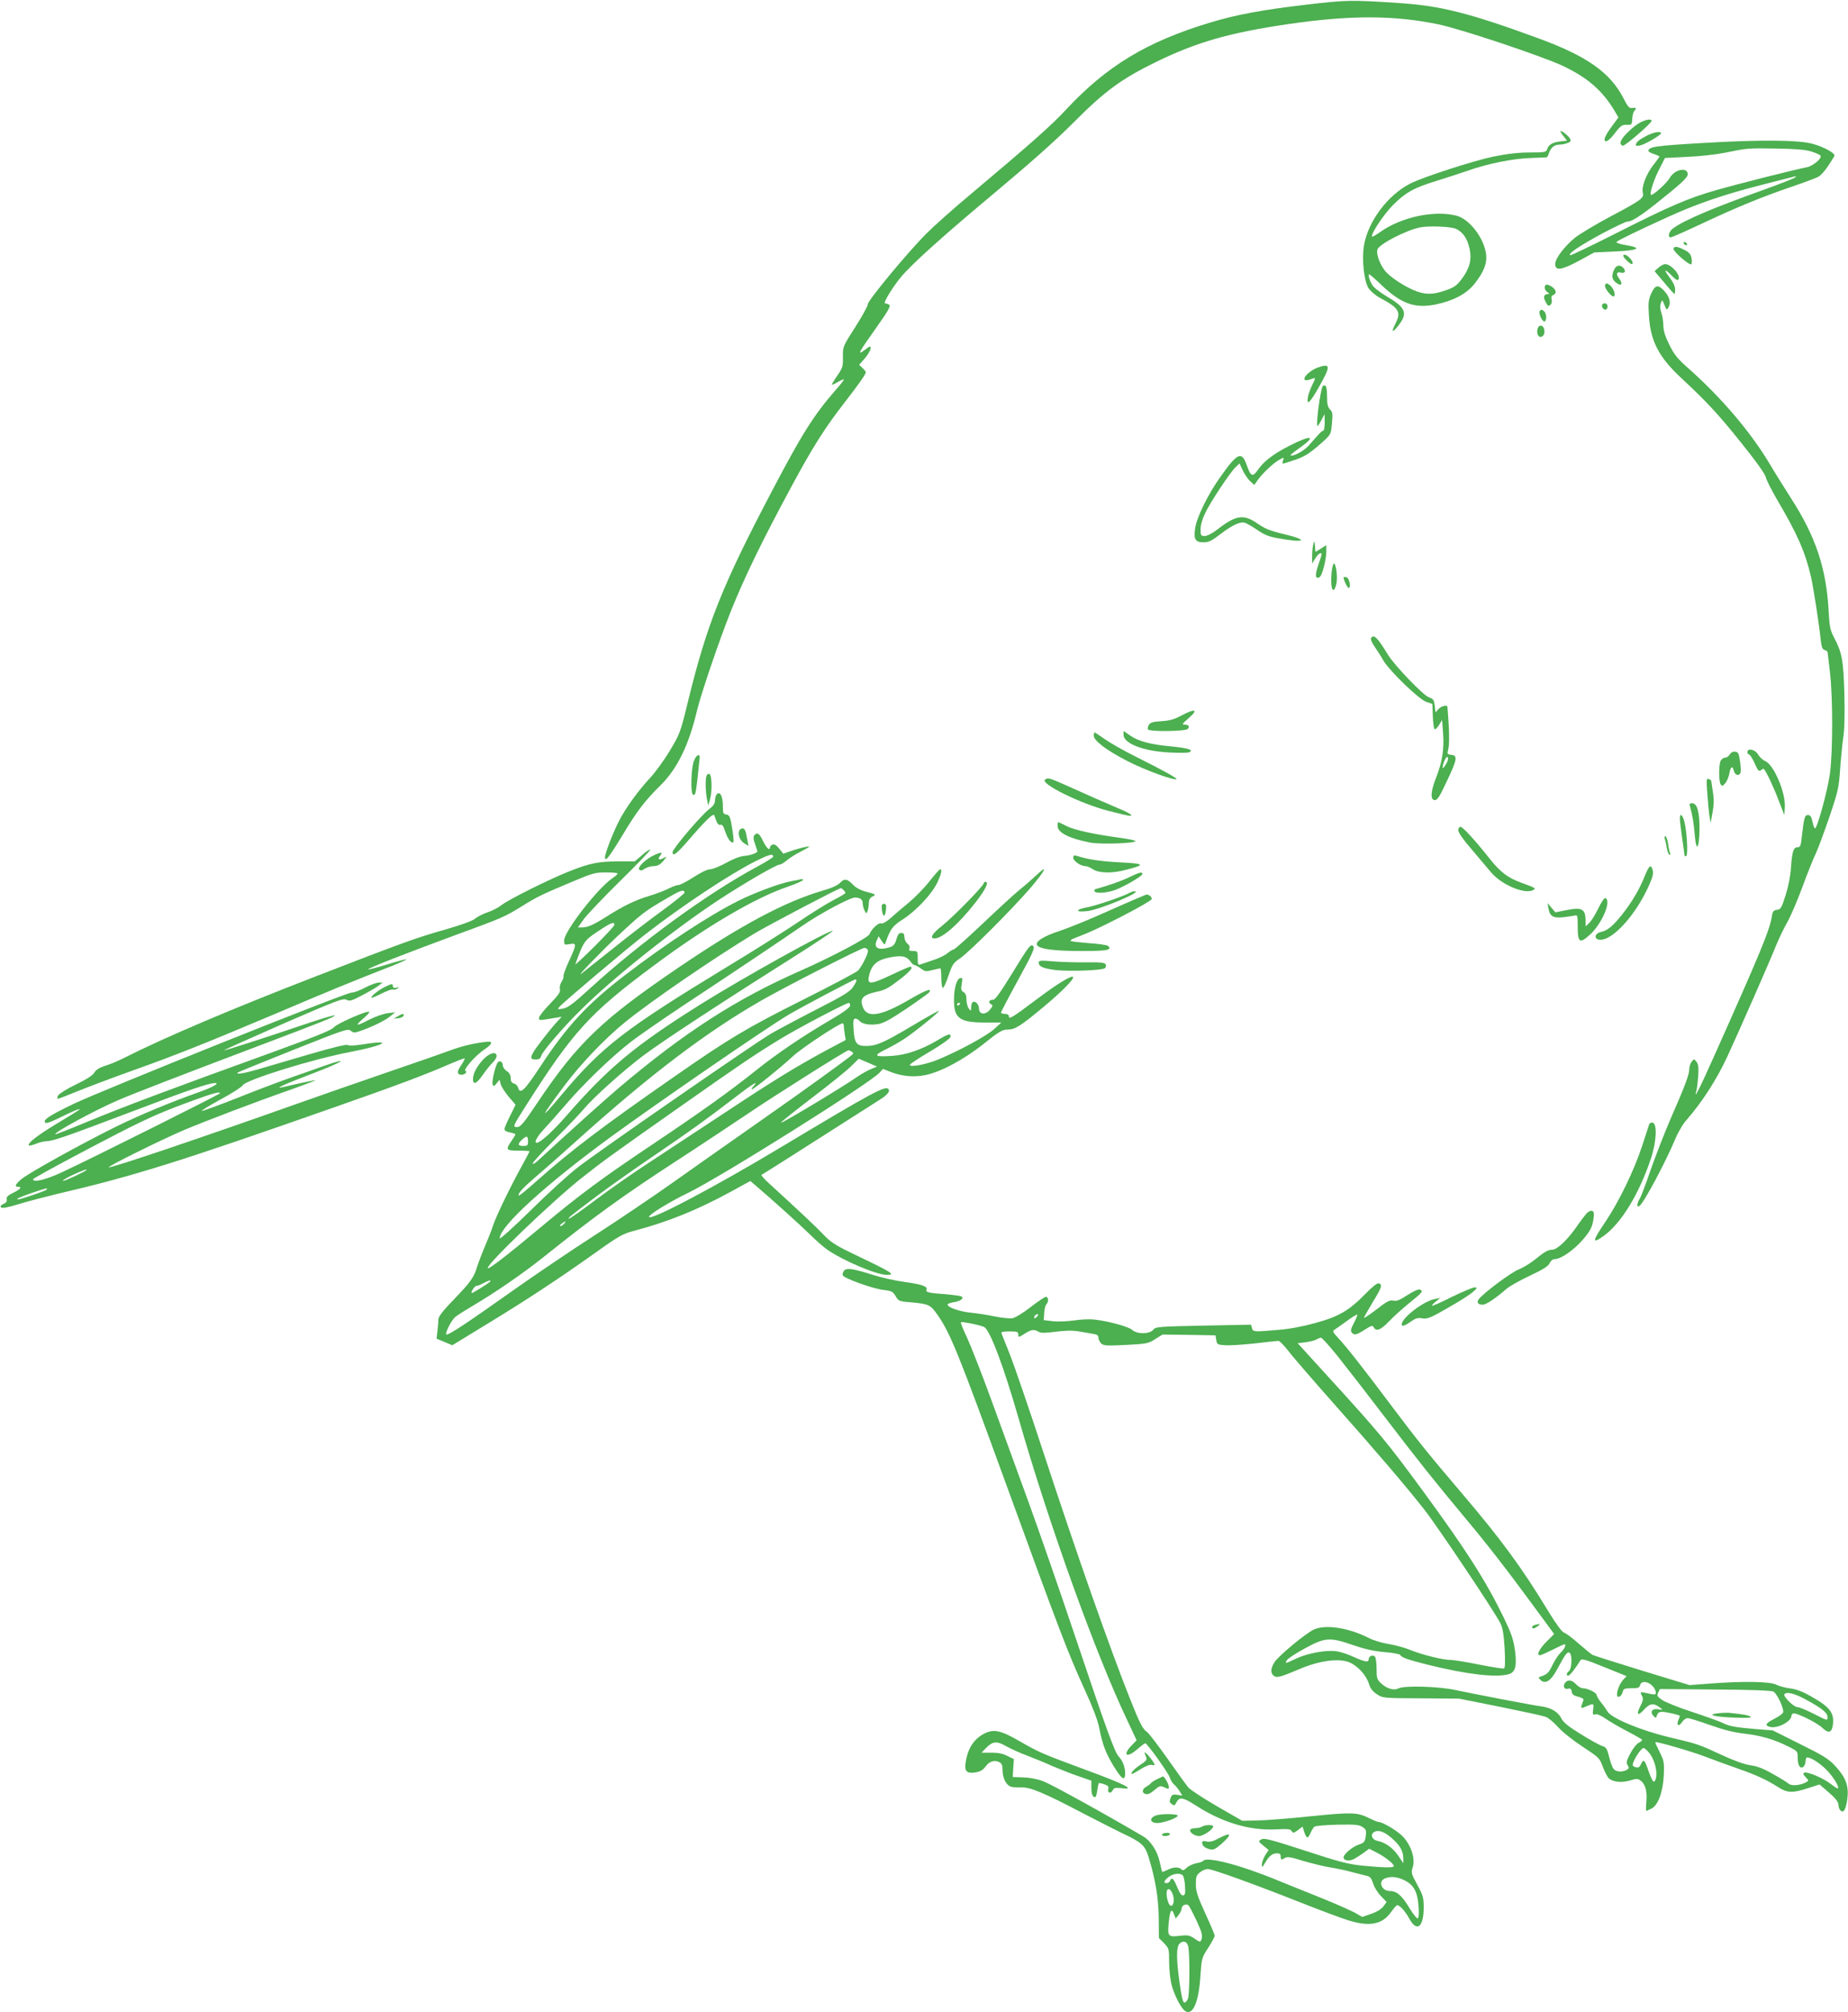 <?xml version="1.0" standalone="no"?>
<!DOCTYPE svg PUBLIC "-//W3C//DTD SVG 20010904//EN"
 "http://www.w3.org/TR/2001/REC-SVG-20010904/DTD/svg10.dtd">
<svg version="1.0" xmlns="http://www.w3.org/2000/svg"
 width="1176pt" height="1280pt" viewBox="0 0 1176 1280"
 preserveAspectRatio="xMidYMid meet">
<g transform="translate(0,1280) scale(0.1,-0.1)"
fill="#4caf50" stroke="none">
<path d="M8310 12770 c-281 -33 -447 -64 -614 -115 -399 -121 -652 -274 -911
-551 -96 -104 -227 -219 -618 -548 -103 -86 -225 -195 -271 -241 -118 -118
-375 -428 -374 -451 1 -10 -35 -75 -79 -144 -80 -125 -80 -126 -79 -191 1 -60
-2 -70 -36 -119 -21 -30 -36 -55 -34 -57 2 -2 20 6 40 18 20 11 36 18 36 14 0
-4 -24 -35 -54 -68 -138 -159 -213 -278 -401 -636 -317 -602 -416 -849 -536
-1340 -49 -201 -52 -209 -116 -316 -36 -60 -94 -140 -129 -177 -74 -80 -154
-190 -195 -271 -39 -76 -89 -206 -89 -230 0 -34 26 -1 112 141 91 152 140 216
243 318 106 105 179 256 230 472 25 105 141 446 215 632 89 221 197 444 392
805 134 248 206 361 333 525 87 112 135 180 135 192 0 4 -10 16 -21 27 l-22
20 37 42 c20 24 36 51 36 62 0 18 -3 17 -37 -9 -51 -38 -41 -20 73 141 76 107
94 139 83 146 -8 5 -20 9 -27 9 -14 0 45 100 101 167 67 81 265 260 602 541
220 184 387 332 500 446 195 196 301 274 520 381 260 127 465 186 844 242 393
57 672 57 955 -2 145 -30 661 -203 791 -264 160 -76 253 -158 330 -287 l24
-41 -39 -53 c-39 -52 -56 -87 -47 -96 10 -10 34 9 69 56 32 41 43 48 70 46 32
-1 33 1 35 38 1 22 7 44 13 50 16 16 12 24 -12 19 -20 -3 -28 6 -57 62 -84
164 -235 270 -546 383 -440 161 -620 206 -888 223 -299 20 -332 19 -587 -11z"/>
<path d="M10440 12022 c-19 -9 -57 -38 -83 -65 -46 -45 -57 -75 -30 -84 12 -4
183 143 183 158 0 14 -32 10 -70 -9z"/>
<path d="M9930 11964 c0 -3 9 -18 21 -32 l21 -27 -45 -5 c-49 -6 -73 -21 -82
-51 -6 -17 -17 -19 -109 -19 -71 0 -143 -8 -232 -26 -125 -26 -448 -130 -530
-172 -143 -73 -268 -240 -294 -393 -15 -87 0 -225 28 -271 13 -20 44 -47 74
-63 123 -66 136 -90 97 -166 -27 -54 -19 -59 19 -11 63 79 48 116 -73 186 -36
22 -75 51 -86 64 -19 25 -35 69 -27 77 2 2 39 -29 81 -70 126 -119 211 -149
347 -121 110 23 192 67 242 129 60 76 82 130 75 189 -13 104 -106 225 -189
246 -143 36 -351 -9 -485 -104 -26 -18 -49 -32 -51 -29 -12 12 72 140 133 201
79 79 131 109 275 153 52 16 141 45 197 64 129 46 293 79 408 82 50 2 93 4 97
4 4 1 10 11 14 24 10 35 35 57 65 57 15 0 39 4 54 10 21 8 24 13 16 28 -10 19
-61 58 -61 46z m-664 -620 c45 -22 72 -62 86 -127 15 -69 0 -126 -51 -193 -31
-41 -46 -52 -101 -71 -77 -27 -122 -28 -181 -8 -75 27 -178 94 -209 137 -33
45 -54 107 -44 132 13 34 179 120 269 139 55 12 199 6 231 -9z"/>
<path d="M10474 11934 c-47 -25 -64 -40 -64 -58 0 -4 12 -5 28 -1 32 7 132 66
132 77 0 16 -49 7 -96 -18z"/>
<path d="M10832 11890 c-297 -17 -342 -24 -342 -50 0 -5 16 -14 35 -20 19 -6
35 -14 35 -16 0 -3 -18 -27 -39 -54 -44 -56 -76 -139 -67 -175 9 -35 -7 -47
-205 -152 -96 -51 -197 -112 -226 -135 -68 -56 -123 -129 -126 -164 -3 -49 38
-44 151 17 l97 53 128 6 c153 7 182 22 77 40 -42 7 -68 16 -63 21 12 12 139
73 332 161 183 83 353 141 596 203 99 25 189 48 200 51 14 4 17 3 10 -4 -5 -6
-93 -40 -195 -77 -334 -120 -505 -192 -582 -247 -28 -19 -38 -58 -16 -58 7 0
102 42 212 94 221 103 365 162 563 230 72 24 145 52 162 60 25 14 56 52 104
133 10 16 -62 57 -138 78 -89 25 -338 27 -703 5z m695 -54 c29 -9 55 -21 58
-26 11 -18 -50 -68 -91 -75 -62 -11 -427 -103 -574 -145 -181 -52 -294 -101
-636 -274 -158 -80 -290 -143 -293 -140 -12 12 61 60 202 137 80 42 152 77
161 77 28 0 74 28 180 111 160 127 206 169 206 190 0 49 -85 32 -115 -24 -16
-29 -101 -107 -117 -107 -14 0 11 82 45 152 l42 83 140 7 c77 3 185 15 240 26
147 30 146 30 330 27 125 -2 184 -7 222 -19z"/>
<path d="M10715 11250 c3 -5 11 -10 16 -10 6 0 7 5 4 10 -3 6 -11 10 -16 10
-6 0 -7 -4 -4 -10z"/>
<path d="M10650 11216 c0 -19 103 -107 113 -97 4 4 4 22 1 40 -5 24 -16 37
-45 51 -45 24 -69 25 -69 6z"/>
<path d="M10330 11172 c0 -10 43 -52 53 -52 13 0 7 20 -13 40 -21 21 -40 26
-40 12z"/>
<path d="M10555 11098 l-26 -23 61 -72 c33 -40 63 -73 65 -73 3 0 5 13 5 29 0
18 -13 47 -35 75 -41 54 -33 60 15 11 23 -24 36 -31 41 -23 17 26 -46 98 -85
98 -8 0 -27 -10 -41 -22z"/>
<path d="M10272 11085 c-17 -36 -15 -59 6 -78 35 -32 55 -18 27 19 -23 30 -19
47 10 40 27 -7 34 11 13 32 -20 20 -44 14 -56 -13z"/>
<path d="M10214 10986 c-7 -18 43 -79 57 -71 13 9 -6 58 -29 73 -19 13 -22 12
-28 -2z"/>
<path d="M9830 10970 c0 -10 8 -24 18 -29 9 -6 13 -11 7 -11 -30 -1 -37 -17
-20 -49 13 -26 19 -30 31 -21 8 7 12 21 8 35 -4 15 0 24 10 28 23 9 20 33 -6
51 -30 21 -48 20 -48 -4z"/>
<path d="M10508 10933 c-18 -40 -20 -60 -15 -137 9 -165 62 -267 206 -401 162
-151 237 -231 383 -414 90 -111 149 -195 154 -214 3 -18 37 -84 74 -148 127
-215 179 -333 215 -491 15 -68 49 -284 61 -395 5 -49 11 -64 25 -68 11 -4 19
-9 19 -13 0 -4 7 -61 15 -127 19 -162 19 -502 0 -647 -15 -108 -81 -348 -95
-348 -4 0 -11 19 -16 43 -7 32 -14 42 -29 42 -21 0 -25 -16 -40 -147 -5 -49
-10 -58 -26 -58 -26 0 -35 -28 -42 -130 -3 -52 -17 -121 -34 -175 -26 -81 -31
-90 -55 -93 -22 -3 -28 -9 -33 -45 -16 -89 -65 -210 -372 -897 -89 -199 -127
-273 -108 -210 4 14 9 57 12 95 3 54 1 75 -11 90 -16 20 -16 20 -31 1 -8 -11
-15 -32 -15 -47 0 -34 -27 -107 -118 -314 -38 -88 -95 -234 -127 -325 -31 -91
-63 -175 -71 -187 -19 -30 -19 -60 0 -44 31 26 165 278 226 423 18 44 50 99
74 125 97 111 190 255 257 399 75 162 275 617 309 704 19 46 51 114 72 150 21
36 65 138 98 228 33 89 71 184 84 210 13 26 51 129 86 230 58 172 62 191 70
310 5 70 14 161 20 202 8 50 10 143 7 275 -6 215 -15 264 -66 360 -24 45 -29
68 -34 166 -15 274 -82 475 -240 720 -40 63 -102 161 -136 219 -120 201 -306
420 -518 608 -68 60 -89 86 -120 149 -27 54 -38 90 -38 122 0 25 -6 62 -13 82
-8 24 -9 44 -3 60 8 24 9 24 23 -11 14 -34 15 -35 27 -13 15 30 5 66 -29 103
-39 42 -57 38 -82 -17z"/>
<path d="M10197 10864 c-9 -10 4 -34 19 -34 8 0 14 9 14 20 0 19 -19 27 -33
14z"/>
<path d="M9797 10818 c-6 -18 22 -70 33 -63 14 9 12 49 -2 63 -15 15 -25 15
-31 0z"/>
<path d="M9784 10706 c-8 -34 12 -62 33 -44 19 15 13 62 -9 66 -12 2 -19 -5
-24 -22z"/>
<path d="M8386 10462 c-48 -17 -98 -64 -82 -79 4 -4 20 -2 36 4 35 13 35 13
11 -35 -10 -20 -22 -52 -26 -69 -14 -69 9 -50 66 51 79 140 78 156 -5 128z"/>
<path d="M8417 10343 c-15 -25 -45 -253 -33 -253 3 0 14 17 25 38 l20 37 1
-52 c0 -29 -4 -53 -9 -53 -9 0 -23 -14 -94 -96 -31 -34 -102 -72 -115 -60 -1
2 25 23 59 47 111 78 74 85 -66 13 -98 -50 -161 -97 -198 -150 -36 -52 -47
-48 -75 32 -31 85 -58 73 -166 -80 -79 -110 -153 -262 -161 -330 -9 -69 2 -86
56 -86 30 0 51 10 104 51 77 59 128 83 158 73 12 -4 47 -24 79 -46 45 -31 75
-43 135 -53 170 -31 194 -11 34 27 -88 21 -121 34 -168 67 -89 62 -137 55
-257 -38 -31 -24 -64 -41 -79 -41 -25 0 -27 3 -27 43 0 26 11 65 29 102 34 72
159 260 194 293 l25 24 20 -44 c11 -23 32 -54 46 -68 l28 -25 21 30 c30 43 98
107 136 129 33 18 33 18 26 -3 -8 -26 -12 -26 65 0 72 23 103 43 183 114 56
51 57 51 63 121 6 61 4 73 -12 89 -15 15 -19 34 -19 83 0 40 -4 67 -12 69 -6
2 -13 0 -16 -4z"/>
<path d="M8358 9340 c-4 -14 -8 -47 -8 -75 l0 -50 20 33 c18 29 40 43 40 25 0
-5 -10 -36 -22 -71 -21 -61 -18 -90 10 -73 16 10 42 110 42 162 l0 41 -34 -22
-35 -21 -3 38 c-3 34 -4 35 -10 13z"/>
<path d="M8475 9168 c-13 -103 9 -166 29 -83 9 39 0 121 -14 130 -5 3 -11 -18
-15 -47z"/>
<path d="M8550 9127 c0 -16 24 -67 32 -67 18 0 4 65 -14 68 -10 2 -18 2 -18
-1z"/>
<path d="M8724 8739 c-3 -6 7 -29 23 -52 16 -23 41 -62 55 -87 40 -68 226
-248 274 -265 l39 -13 3 -81 c2 -45 7 -81 13 -81 5 0 18 14 28 30 l18 30 6
-82 c8 -103 -5 -185 -43 -282 -36 -90 -40 -146 -9 -146 16 0 31 23 75 118 67
140 71 166 30 170 -26 3 -28 6 -20 35 9 37 7 125 -5 270 -2 15 -39 6 -57 -14
l-19 -21 -5 42 c-4 37 -9 44 -37 54 -36 12 -218 202 -260 270 -70 114 -91 134
-109 105z m489 -777 c-9 -25 -33 -58 -33 -46 0 23 22 74 31 69 4 -3 5 -13 2
-23z"/>
<path d="M7516 8247 c-45 -24 -75 -32 -126 -35 -52 -3 -69 -8 -79 -23 -6 -11
-9 -24 -6 -29 10 -16 240 -13 254 3 13 17 5 27 -22 27 -17 0 -12 7 21 36 72
61 52 71 -42 21z"/>
<path d="M7150 8125 c0 -55 127 -104 292 -112 58 -3 114 -3 124 1 35 14 -4 27
-107 37 -136 12 -214 33 -266 69 l-43 30 0 -25z"/>
<path d="M6960 8121 c0 -33 81 -94 215 -163 113 -58 300 -126 312 -114 5 5
-94 60 -257 141 -74 37 -163 87 -197 111 -34 24 -64 44 -67 44 -3 0 -6 -8 -6
-19z"/>
<path d="M11120 8015 c0 -8 5 -15 11 -15 5 0 21 -25 35 -56 21 -47 27 -54 40
-44 8 7 16 11 18 9 17 -20 61 -112 92 -194 l39 -100 3 52 c5 92 -70 269 -126
292 -15 6 -35 25 -44 41 -19 33 -68 43 -68 15z"/>
<path d="M11008 8001 c-7 -12 -21 -21 -30 -21 -10 0 -22 -9 -28 -19 -13 -25
-13 -131 0 -151 9 -13 13 -12 29 8 11 12 22 40 26 62 8 45 20 52 29 15 7 -27
33 -34 42 -11 3 7 2 40 -3 72 -7 50 -11 59 -30 62 -14 2 -27 -4 -35 -17z"/>
<path d="M4416 7960 c-18 -45 -23 -205 -6 -215 14 -9 18 6 30 115 5 52 11 104
12 114 5 36 -20 27 -36 -14z"/>
<path d="M4496 7865 c-8 -22 -7 -100 3 -150 l8 -40 12 43 c14 50 11 154 -5
159 -6 2 -14 -3 -18 -12z"/>
<path d="M6651 7841 c-38 -24 224 -154 405 -200 66 -17 126 -31 133 -31 29 0
-6 21 -101 60 -57 24 -171 74 -254 112 -161 72 -162 72 -183 59z"/>
<path d="M10865 7748 c4 -57 10 -121 14 -143 l7 -40 12 67 c9 49 10 85 2 130
-5 35 -10 66 -10 69 0 4 -7 10 -16 13 -15 6 -16 -4 -9 -96z"/>
<path d="M4562 7748 c-6 -6 -12 -24 -12 -39 0 -20 -10 -36 -37 -56 -52 -40
-233 -253 -233 -274 0 -29 23 -13 82 54 126 146 178 198 184 179 16 -49 25
-64 39 -59 10 4 19 -9 30 -43 16 -48 40 -79 52 -67 3 4 0 44 -8 89 -12 73 -17
83 -36 86 -21 3 -23 9 -23 56 0 60 -18 94 -38 74z"/>
<path d="M10755 7668 c14 -48 24 -106 30 -182 10 -113 29 -85 30 42 0 109 -15
162 -47 162 -16 0 -19 -4 -13 -22z"/>
<path d="M10690 7593 c0 -15 7 -73 15 -128 8 -55 15 -104 15 -108 0 -5 5 -5
11 -2 12 8 4 154 -12 217 -12 46 -29 59 -29 21z"/>
<path d="M6730 7546 c0 -43 73 -80 207 -106 65 -13 297 -5 288 10 -2 4 -46 13
-97 20 -170 23 -292 50 -341 75 -27 14 -51 25 -53 25 -2 0 -4 -11 -4 -24z"/>
<path d="M9280 7518 c0 -14 32 -61 83 -119 45 -53 101 -120 125 -148 69 -82
220 -144 271 -112 16 10 11 13 -82 47 -79 28 -131 68 -193 146 -95 120 -175
208 -190 208 -8 0 -14 -10 -14 -22z"/>
<path d="M4704 7515 c-10 -26 5 -62 32 -80 l27 -17 -7 38 c-11 62 -16 74 -32
74 -8 0 -17 -7 -20 -15z"/>
<path d="M4801 7487 c-8 -11 -8 -24 4 -57 8 -23 15 -44 15 -46 0 -10 -49 -27
-84 -29 -25 -2 -70 -19 -115 -44 -41 -23 -87 -41 -102 -41 -17 0 -59 -20 -105
-50 -42 -27 -85 -50 -96 -50 -10 0 -40 -11 -66 -24 -26 -13 -81 -34 -122 -46
-87 -26 -165 -64 -270 -131 -84 -53 -119 -69 -157 -69 l-25 0 37 53 c21 28
126 139 233 244 108 106 193 195 190 198 -3 3 -27 -12 -52 -35 l-47 -40 -104
0 c-126 0 -180 -11 -310 -62 -129 -51 -390 -181 -435 -217 -19 -15 -59 -36
-88 -45 -29 -10 -65 -28 -80 -41 -17 -14 -87 -39 -187 -68 -181 -51 -268 -82
-830 -300 -535 -207 -962 -389 -1209 -514 -39 -20 -96 -44 -126 -53 -38 -12
-60 -26 -70 -44 -10 -17 -50 -43 -117 -75 -56 -27 -107 -59 -113 -70 -6 -12
-7 -21 -2 -21 5 0 63 22 128 49 66 27 223 86 349 131 275 98 460 172 901 358
379 161 490 206 697 287 82 31 146 59 143 62 -2 2 -57 -12 -121 -32 -64 -20
-119 -34 -122 -32 -6 6 234 100 554 218 304 111 312 115 426 185 98 61 130 76
331 160 116 49 136 54 202 54 41 0 74 -3 74 -7 0 -5 -15 -18 -33 -30 -95 -65
-307 -338 -307 -396 0 -28 1 -29 35 -23 46 9 45 -1 -5 -110 -22 -47 -37 -90
-34 -95 2 -5 -3 -20 -12 -34 -9 -14 -14 -34 -11 -47 5 -18 -8 -37 -63 -94 -39
-40 -70 -80 -70 -89 0 -18 -2 -18 110 1 l35 6 -31 -33 c-43 -47 -138 -169
-152 -196 -18 -34 -15 -43 17 -43 22 0 30 6 35 23 7 27 141 184 256 296 203
202 593 511 875 697 164 107 365 224 387 224 8 0 28 12 44 26 16 14 55 39 87
55 31 16 57 31 57 33 0 6 -69 -11 -120 -29 l-45 -16 -26 32 c-18 22 -31 30
-43 26 -9 -4 -16 -11 -16 -17 0 -25 -22 -6 -43 37 -24 51 -38 61 -56 40z m119
-137 c0 -5 -44 -32 -97 -61 -321 -172 -750 -485 -1074 -782 -101 -92 -134
-117 -165 -123 -36 -7 -38 -6 -25 10 22 27 426 368 546 461 237 184 539 384
704 467 89 44 111 49 111 28z m-563 -227 c2 -5 -58 -54 -133 -109 -75 -54
-221 -166 -323 -248 -102 -81 -193 -153 -201 -160 -38 -28 125 140 229 238
153 143 170 156 297 231 107 63 124 69 131 48z m-447 -206 c0 -7 -57 -68 -126
-137 -69 -69 -125 -120 -123 -115 52 145 57 152 142 209 84 56 107 65 107 43z"/>
<path d="M10594 7464 c3 -9 9 -33 12 -55 4 -22 11 -42 17 -46 6 -4 8 0 5 9 -4
9 -10 36 -13 62 -4 25 -12 46 -17 46 -6 0 -7 -7 -4 -16z"/>
<path d="M4165 7361 c-56 -25 -111 -79 -97 -93 8 -8 18 -7 36 6 14 9 38 16 54
16 29 0 47 11 72 44 14 18 14 19 -8 7 -28 -15 -40 -8 -22 14 20 24 8 26 -35 6z"/>
<path d="M6830 7343 c0 -20 47 -53 77 -53 10 0 32 -9 48 -20 38 -25 122 -27
208 -4 130 33 124 40 -36 48 -129 7 -195 17 -274 41 -18 6 -23 3 -23 -12z"/>
<path d="M10465 7223 c-33 -83 -82 -165 -145 -244 -58 -72 -92 -100 -133 -108
-38 -8 -46 -44 -10 -49 80 -11 231 154 316 344 28 63 31 81 21 108 -11 28 -21
17 -49 -51z"/>
<path d="M5916 7195 c-32 -42 -93 -104 -134 -138 -42 -34 -94 -79 -117 -100
-26 -22 -49 -35 -58 -31 -16 6 -63 -38 -73 -68 -7 -22 -240 -145 -439 -233
-410 -180 -740 -393 -1155 -744 -101 -86 -271 -239 -522 -469 -16 -14 -28 -20
-28 -13 0 7 65 77 144 156 79 79 161 165 182 191 59 71 256 248 382 342 124
92 468 318 919 603 161 101 288 186 282 187 -20 8 -572 -299 -834 -463 -425
-266 -593 -406 -865 -718 -80 -92 -162 -167 -184 -167 -20 0 1 39 47 88 29 31
92 102 139 157 113 132 291 303 409 394 52 41 200 143 329 229 350 231 652
434 765 512 106 74 303 180 335 180 34 0 50 -12 50 -37 0 -13 5 -34 12 -46 11
-21 11 -21 19 -2 4 11 8 34 8 51 1 22 8 34 24 41 25 12 21 14 -52 33 -25 7
-56 24 -70 39 -39 41 -57 44 -84 16 -14 -16 -52 -34 -109 -50 -240 -70 -517
-217 -920 -490 -487 -331 -642 -479 -896 -857 -88 -132 -110 -158 -130 -158
-31 0 -29 4 49 127 306 482 410 596 819 900 333 248 644 431 853 502 53 18 97
38 97 43 0 5 -8 7 -17 4 -10 -3 -36 -8 -58 -12 -69 -12 -234 -73 -339 -126
-185 -93 -463 -275 -722 -474 -237 -182 -367 -322 -537 -581 -100 -152 -128
-178 -140 -132 -3 11 -15 23 -26 26 -15 4 -21 13 -21 34 0 19 -8 34 -25 45
-14 9 -25 25 -25 35 0 22 -18 35 -31 22 -15 -15 -41 -123 -34 -142 6 -14 9
-13 25 7 l19 23 7 -28 c4 -15 27 -51 51 -80 l44 -51 -35 -71 c-20 -39 -36 -77
-36 -85 0 -8 15 -17 35 -20 19 -4 35 -9 35 -12 0 -3 -11 -22 -25 -42 -39 -57
-35 -62 45 -62 39 0 70 -2 70 -4 0 -2 -20 -39 -43 -82 -79 -142 -166 -323
-188 -386 -11 -35 -36 -97 -54 -139 -18 -42 -40 -100 -49 -128 -20 -67 -40
-96 -153 -213 -63 -65 -93 -104 -93 -120 0 -12 -3 -46 -6 -74 l-6 -50 50 -21
50 -21 213 130 c257 156 465 293 694 456 154 110 178 123 250 142 213 56 404
133 616 249 l124 68 35 -30 c103 -88 283 -250 343 -309 37 -37 88 -82 113 -99
102 -70 312 -159 376 -159 61 0 42 12 -238 146 -87 42 -122 66 -162 108 -43
46 -145 142 -356 335 -27 25 -45 46 -39 48 8 3 200 125 753 478 45 28 64 51
55 65 -17 28 -96 -15 -675 -362 -427 -257 -850 -480 -850 -449 0 15 134 97
250 153 208 101 1155 696 1217 764 l22 24 51 -20 c69 -27 145 -34 215 -20 99
19 247 98 374 199 96 77 120 91 150 91 50 0 81 19 230 143 118 98 200 181 189
192 -10 11 -97 -42 -224 -137 -165 -124 -184 -135 -184 -113 0 9 -9 15 -25 15
-14 0 -25 4 -25 8 0 5 47 95 105 201 102 186 114 214 97 225 -15 9 -29 -9
-131 -176 -73 -119 -108 -168 -121 -168 -26 0 -34 -17 -14 -28 14 -8 13 -12
-8 -37 -29 -34 -68 -28 -68 9 0 27 -24 51 -40 41 -5 -3 -10 -18 -10 -33 -1
-26 -1 -26 -15 -8 -8 11 -15 37 -15 58 0 26 -6 40 -19 47 -15 9 -17 17 -11 51
6 35 5 41 -9 38 -22 -4 -40 -62 -40 -135 -2 -121 35 -148 197 -148 l104 0 -46
-42 c-48 -43 -213 -133 -350 -191 -78 -33 -186 -54 -186 -36 0 5 57 43 127 84
73 43 129 83 131 93 5 26 -13 21 -86 -23 -99 -58 -195 -91 -284 -97 -115 -8
-124 1 -42 41 38 18 93 50 123 70 71 48 221 170 216 175 -3 2 -73 -37 -157
-87 -186 -111 -236 -134 -299 -136 -68 -2 -82 16 -87 104 -4 57 -2 70 11 70 8
0 20 -6 26 -14 17 -21 65 -29 118 -21 34 5 78 29 178 96 73 49 138 96 145 103
28 34 -15 20 -111 -36 -208 -122 -295 -131 -315 -32 -7 37 19 58 92 74 59 13
74 21 156 84 60 46 84 76 59 76 -4 0 -56 -22 -115 -50 -142 -67 -161 -67 -144
1 17 65 53 94 134 109 76 14 105 7 132 -32 7 -10 18 -18 23 -18 5 0 23 -10 39
-21 26 -20 33 -21 74 -10 25 6 47 11 50 11 3 0 6 -27 6 -59 0 -33 4 -62 9 -65
5 -4 21 30 36 75 25 74 32 84 74 112 60 41 332 313 450 450 94 111 114 153 38
81 -23 -22 -71 -64 -107 -93 -36 -29 -142 -127 -237 -217 -95 -90 -178 -164
-184 -164 -6 0 -24 -11 -40 -24 -15 -13 -56 -33 -91 -44 -35 -12 -71 -24 -80
-27 -16 -6 -18 -1 -18 39 0 44 -1 46 -30 46 -23 0 -28 3 -23 16 4 11 -1 22
-12 31 -11 7 -19 26 -20 41 0 20 -5 27 -20 27 -14 0 -22 -11 -30 -38 -12 -43
-23 -51 -76 -61 -48 -8 -68 12 -50 51 l12 27 19 -29 c18 -27 20 -28 26 -10 30
86 44 104 107 145 83 52 184 159 220 232 27 56 34 88 20 88 -5 0 -35 -34 -67
-75z m-548 -57 c7 -7 12 -15 12 -19 0 -3 -34 -24 -76 -45 -42 -22 -139 -82
-217 -135 -78 -53 -288 -186 -467 -294 -645 -392 -790 -504 -1044 -807 -146
-175 -142 -155 10 48 105 141 259 303 389 409 163 133 563 407 825 566 92 55
536 288 551 289 3 0 10 -5 17 -12z m155 -383 c6 -14 -33 -94 -62 -129 -9 -10
-167 -94 -351 -186 -366 -184 -468 -245 -820 -490 -462 -321 -655 -468 -869
-658 -63 -56 -116 -100 -119 -98 -10 11 25 49 110 122 51 43 165 144 253 223
471 424 830 696 1185 899 154 88 632 332 651 332 9 0 19 -7 22 -15z m-73 -194
c0 -4 -10 -23 -23 -42 -18 -27 -63 -55 -228 -139 -113 -58 -244 -128 -290
-154 -106 -62 -1088 -741 -1229 -850 -58 -44 -194 -168 -302 -275 -109 -107
-198 -187 -198 -179 0 76 292 342 705 644 306 223 982 688 1132 778 74 44 415
225 426 225 4 1 7 -3 7 -8z m-40 -158 c0 -12 -42 -43 -128 -93 -177 -104 -337
-212 -472 -320 -172 -137 -334 -253 -650 -465 -327 -219 -462 -318 -715 -529
-214 -179 -333 -271 -341 -264 -16 17 408 424 596 573 142 112 171 133 610
442 408 287 490 342 655 443 109 67 419 230 437 230 5 0 8 -8 8 -17z m700 13
c0 -3 -4 -8 -10 -11 -5 -3 -10 -1 -10 4 0 6 5 11 10 11 6 0 10 -2 10 -4z
m-740 -143 c0 -10 3 -34 6 -53 l6 -36 -119 -63 c-196 -106 -343 -196 -645
-396 -158 -104 -373 -246 -477 -314 -105 -68 -264 -179 -353 -246 -90 -68
-165 -120 -168 -118 -6 5 3 12 175 142 72 54 231 167 355 251 247 168 344 238
525 377 116 89 158 115 120 73 -10 -11 -15 -20 -10 -20 11 0 190 144 260 210
53 50 295 210 317 210 4 0 8 -8 8 -17z m50 -163 c10 -6 11 -12 5 -18 -36 -32
-299 -222 -585 -422 -184 -129 -436 -306 -560 -394 -124 -88 -346 -238 -495
-334 -148 -95 -384 -255 -524 -354 -278 -197 -399 -278 -419 -278 -15 0 27 87
54 111 11 10 60 41 109 70 137 80 317 203 450 309 333 266 506 391 850 615
127 82 327 215 445 294 183 124 634 408 650 410 3 0 12 -4 20 -9z m118 -113
c-23 -10 -63 -33 -90 -52 -74 -53 -478 -296 -478 -287 0 5 89 75 197 158 108
82 220 172 247 199 l51 50 58 -25 58 -25 -43 -18z m-2178 -457 c0 -27 -3 -30
-30 -30 -36 0 -38 12 -8 40 30 27 38 25 38 -10z m230 -525 c-7 -8 -18 -15 -24
-15 -6 0 -2 7 8 15 25 19 32 19 16 0z m-471 -369 c-21 -17 -114 -75 -117 -72
-7 8 19 46 31 46 7 0 28 8 47 19 19 10 37 17 39 15 2 -2 2 -6 0 -8z"/>
<path d="M7185 7219 c-49 -24 -133 -53 -213 -75 -7 -2 -10 -8 -7 -14 9 -14 64
-12 119 4 54 16 186 92 186 106 0 16 -21 10 -85 -21z"/>
<path d="M6260 7181 c0 -16 -192 -212 -262 -268 -67 -53 -85 -83 -50 -83 49 0
157 96 263 233 63 82 84 127 59 127 -5 0 -10 -4 -10 -9z"/>
<path d="M7190 7121 c-38 -22 -219 -84 -272 -93 -78 -14 -77 -33 2 -24 79 9
360 127 300 126 -8 0 -22 -4 -30 -9z"/>
<path d="M7065 7010 c-121 -55 -264 -113 -318 -131 -110 -35 -167 -73 -145
-95 23 -23 114 -34 284 -34 159 0 192 6 166 32 -6 6 -61 14 -122 18 -62 5
-114 11 -117 14 -3 3 5 10 18 15 109 42 156 64 313 144 98 51 181 98 184 106
5 13 -15 31 -33 30 -5 -1 -109 -45 -230 -99z"/>
<path d="M10171 7021 c-18 -38 -44 -79 -57 -92 l-24 -22 0 31 c0 82 -21 93
-133 70 l-59 -12 -25 29 -25 30 6 -35 c9 -50 30 -62 96 -55 30 4 63 9 73 11
15 5 17 -3 17 -69 0 -105 13 -113 80 -51 78 73 137 217 95 231 -6 2 -26 -28
-44 -66z"/>
<path d="M5612 7013 c2 -21 8 -38 13 -38 6 0 11 17 13 38 3 29 0 37 -13 37
-13 0 -16 -8 -13 -37z"/>
<path d="M6610 6677 c0 -26 25 -37 106 -48 81 -10 291 -3 314 11 7 4 10 15 7
23 -5 13 -26 16 -124 15 -65 -1 -160 2 -210 6 -79 7 -93 6 -93 -7z"/>
<path d="M2325 6518 c-33 -18 -73 -33 -90 -33 -43 -3 -1590 -622 -1770 -709
-153 -74 -194 -101 -177 -118 6 -6 35 4 78 25 86 43 152 71 139 58 -5 -5 -71
-46 -145 -90 -124 -75 -189 -126 -176 -138 3 -3 23 2 46 11 22 9 51 16 63 16
42 0 120 27 537 185 381 145 499 185 540 185 29 -1 -20 -28 -99 -56 -187 -66
-388 -150 -536 -223 -218 -108 -552 -293 -597 -331 -40 -33 -48 -50 -23 -50
28 0 15 -16 -31 -38 -35 -18 -45 -27 -41 -41 3 -13 -3 -22 -21 -30 -17 -8 -22
-15 -15 -22 7 -7 42 -1 109 20 55 17 167 46 249 66 482 112 781 206 1760 550
400 140 584 209 739 277 49 21 90 37 93 35 2 -3 -8 -22 -22 -43 -27 -39 -28
-57 -4 -61 20 -4 48 17 31 24 -17 7 65 100 122 138 46 30 55 51 20 48 -73 -6
-164 -27 -235 -54 -46 -17 -232 -82 -414 -144 -181 -62 -433 -150 -560 -195
-591 -210 -1194 -414 -1203 -406 -6 7 328 172 474 235 145 61 460 181 706 267
75 27 136 50 134 51 -2 2 -43 -6 -92 -17 -49 -11 -100 -23 -114 -26 -61 -14 8
18 190 87 192 73 247 109 74 49 -49 -18 -141 -50 -204 -72 -63 -22 -218 -80
-343 -130 -126 -50 -230 -88 -233 -85 -3 3 51 35 120 73 69 37 132 77 141 90
24 36 450 168 690 213 210 40 276 79 79 48 -55 -9 -93 -11 -101 -5 -7 6 -97
-16 -255 -62 -133 -39 -281 -82 -327 -96 -81 -23 -131 -31 -118 -17 4 3 163
68 354 144 324 129 348 137 365 122 15 -13 24 -14 51 -5 74 24 167 69 198 95
l34 27 -50 -6 c-27 -4 -79 -22 -114 -40 -84 -44 -96 -43 -41 5 25 21 43 41 40
44 -11 11 -206 -75 -225 -98 -16 -19 -113 -58 -405 -164 -612 -221 -940 -344
-1159 -435 -113 -47 -207 -84 -209 -82 -10 11 244 149 393 214 91 40 415 165
910 352 407 154 475 181 475 190 0 4 -71 -16 -157 -45 -326 -110 -556 -184
-547 -176 5 4 177 81 382 171 336 146 376 161 397 150 20 -11 32 -7 101 29 44
23 90 50 104 61 l25 20 -25 -1 c-14 0 -52 -14 -85 -31z m-925 -673 c0 -6 -838
-425 -1007 -503 -101 -47 -183 -67 -183 -44 0 4 121 71 268 149 426 225 497
259 742 349 135 49 180 62 180 49z m-851 -489 c-15 -14 -149 -75 -149 -68 0 5
30 23 68 40 60 27 92 39 81 28z m-254 -125 c-10 -9 -163 -61 -179 -61 -21 0 7
13 86 41 88 30 108 35 93 20z"/>
<path d="M2446 6520 c-41 -21 -89 -60 -82 -67 2 -3 32 10 65 27 34 17 66 28
71 25 6 -3 18 -1 27 5 16 10 15 11 -4 7 -15 -4 -23 0 -23 9 0 18 -7 17 -54 -6z"/>
<path d="M2530 6334 l-25 -14 29 2 c16 2 31 9 34 16 5 16 -7 15 -38 -4z"/>
<path d="M3078 6063 c-43 -45 -68 -92 -68 -128 0 -40 23 -30 63 28 21 30 48
64 62 77 14 13 25 32 25 42 0 31 -43 21 -82 -19z"/>
<path d="M10495 5648 c-2 -7 -23 -69 -45 -138 -51 -155 -147 -354 -234 -483
-85 -125 -87 -144 -10 -89 112 82 224 265 300 492 35 104 41 222 11 228 -9 2
-19 -2 -22 -10z"/>
<path d="M10094 5078 c-11 -13 -41 -52 -66 -89 -55 -78 -120 -139 -149 -139
-27 0 -52 -14 -114 -65 -29 -23 -75 -51 -101 -61 -44 -16 -218 -145 -252 -187
-18 -21 -7 -37 23 -37 22 0 80 38 153 102 19 16 85 53 148 83 84 39 117 60
125 79 8 16 20 26 33 26 38 0 121 57 177 122 53 60 66 89 72 158 3 33 -23 37
-49 8z"/>
<path d="M5371 4716 c-7 -9 -11 -22 -8 -29 7 -19 193 -86 259 -93 51 -6 60
-10 77 -39 18 -31 24 -34 88 -39 125 -11 133 -15 180 -82 81 -116 133 -246
433 -1069 341 -936 396 -1081 504 -1317 50 -109 82 -193 91 -240 22 -115 47
-176 112 -275 37 -56 53 -60 53 -13 0 37 -16 80 -41 106 -26 27 -80 177 -284
784 -95 283 -226 659 -290 835 -64 176 -168 461 -231 634 -63 173 -135 357
-159 409 -25 52 -43 97 -40 100 6 6 124 -18 148 -30 37 -19 125 -254 218 -578
193 -673 488 -1494 692 -1923 l60 -128 -31 -32 c-61 -62 -33 -84 33 -27 25 22
49 40 53 40 13 -1 146 -187 156 -218 6 -17 18 -37 27 -44 9 -7 25 -26 35 -42
l18 -29 -33 5 c-28 4 -34 1 -42 -21 -8 -20 -7 -28 8 -38 15 -12 19 -10 30 12
19 36 42 31 125 -22 165 -107 340 -159 505 -151 79 4 95 3 103 -11 8 -14 12
-13 39 6 l30 23 11 -35 c14 -43 24 -44 40 -5 7 16 18 34 24 39 7 6 73 11 147
13 113 2 138 0 160 -15 22 -15 25 -22 20 -58 -5 -37 -10 -42 -45 -54 -41 -14
-96 -61 -96 -81 0 -21 37 -26 67 -10 15 8 43 26 62 40 l34 25 47 -24 c52 -26
110 -72 110 -86 0 -12 -60 -11 -195 2 -94 9 -148 23 -368 95 -218 71 -261 82
-279 73 -22 -12 -22 -12 11 -40 l34 -28 -22 -34 c-11 -19 -21 -45 -21 -58 0
-22 2 -21 21 11 26 44 46 60 76 60 16 0 23 -6 23 -20 0 -23 4 -24 28 -9 14 9
40 4 117 -20 55 -16 132 -35 170 -41 39 -6 102 -19 140 -30 39 -10 81 -21 95
-24 19 -4 28 -16 38 -48 7 -24 30 -60 50 -80 l36 -38 -20 -27 c-13 -18 -42
-36 -78 -48 l-57 -20 -47 27 c-26 14 -114 53 -197 87 -82 33 -217 87 -300 121
-235 97 -450 152 -469 121 -3 -4 -22 -11 -42 -14 -20 -4 -48 -16 -61 -28 -18
-18 -26 -20 -35 -11 -17 17 -53 15 -89 -4 -17 -8 -32 -14 -33 -12 -2 2 -8 28
-15 59 -15 72 -57 138 -107 167 -225 133 -582 330 -634 350 -41 15 -89 24
-130 25 l-65 2 3 57 4 57 -41 20 c-28 15 -59 21 -102 21 l-63 0 28 29 c42 44
69 47 129 12 29 -16 88 -43 132 -59 44 -17 118 -47 164 -68 47 -20 121 -49
165 -64 l81 -28 0 -46 c0 -31 5 -50 15 -56 12 -8 16 -1 22 36 4 25 8 48 11 50
2 2 17 -1 34 -7 23 -7 30 -15 26 -28 -7 -27 14 -35 27 -12 9 18 17 20 58 15
93 -12 21 25 -224 115 -284 105 -300 112 -429 186 -118 68 -162 77 -222 46
-65 -33 -105 -94 -118 -184 -9 -56 8 -72 65 -62 28 5 46 15 61 36 24 34 58 45
88 29 16 -8 21 -20 21 -51 0 -50 23 -95 52 -105 13 -4 44 -6 69 -5 55 2 145
-35 388 -163 90 -47 203 -104 250 -127 126 -59 147 -78 170 -152 44 -143 63
-260 65 -389 l1 -127 33 -33 c31 -33 32 -37 32 -119 0 -47 7 -111 15 -144 18
-68 62 -154 88 -169 48 -30 86 58 96 224 8 113 9 116 50 179 22 35 41 70 41
76 0 7 -27 72 -60 143 -50 110 -60 140 -60 186 0 47 4 57 26 75 15 12 37 21
50 21 29 0 295 -96 588 -212 126 -50 263 -101 305 -114 137 -43 218 -27 274
53 17 24 34 43 38 43 17 0 52 -39 77 -85 48 -89 92 -56 92 70 0 63 -4 77 -41
145 -38 70 -40 77 -29 111 18 53 -9 137 -60 193 -35 38 -132 96 -160 96 -6 0
-32 11 -58 24 -74 37 -111 38 -367 12 -132 -14 -285 -26 -340 -27 l-100 -2
-160 92 c-88 51 -170 105 -182 119 -13 15 -73 98 -134 185 -62 88 -121 164
-131 170 -25 15 -47 58 -107 210 -126 315 -339 921 -551 1567 -89 272 -185
551 -212 620 -28 69 -52 131 -55 138 -4 9 10 12 51 12 49 0 56 -2 56 -20 0
-19 2 -19 40 5 44 28 61 30 89 13 15 -9 40 -9 109 0 63 8 106 9 148 2 32 -6
74 -13 92 -16 23 -3 32 -10 32 -24 0 -10 8 -26 17 -36 15 -15 33 -16 158 -10
132 7 143 9 186 37 l47 29 168 -2 169 -3 5 -30 c5 -28 8 -30 59 -33 30 -2 115
4 189 12 74 9 141 16 148 16 7 0 34 -28 61 -62 26 -35 156 -185 288 -334 278
-313 469 -537 580 -679 81 -103 447 -649 482 -720 16 -30 22 -70 28 -161 4
-78 3 -124 -3 -128 -5 -3 -76 8 -157 24 -82 17 -164 30 -184 30 -50 0 -189 35
-260 65 -33 13 -92 30 -133 36 -40 6 -97 23 -128 39 -126 64 -270 87 -346 55
-48 -20 -229 -169 -254 -210 -24 -38 -26 -68 -5 -85 19 -16 44 -9 162 41 125
54 248 71 317 45 54 -21 111 -83 128 -139 8 -28 23 -47 50 -65 39 -25 39 -25
281 -26 l242 -2 260 -52 c143 -29 273 -57 289 -63 17 -5 52 -34 79 -64 28 -32
95 -85 157 -126 105 -69 109 -72 130 -129 12 -32 29 -65 38 -73 27 -24 82 -29
134 -14 39 12 50 13 66 1 32 -22 45 -69 39 -134 -3 -33 -3 -60 -1 -60 3 0 18
7 34 15 42 21 73 107 78 215 3 79 1 89 -27 145 -16 32 -29 60 -27 62 6 6 232
-59 317 -92 52 -20 145 -54 208 -76 120 -42 181 -70 258 -119 57 -36 89 -38
187 -6 l75 24 43 -37 c59 -50 77 -72 78 -97 0 -12 6 -27 14 -33 19 -16 33 9
42 77 10 79 -10 134 -73 203 -47 51 -75 68 -228 144 l-174 87 -104 8 c-133 11
-173 18 -218 41 -19 9 -105 40 -190 68 -85 28 -171 62 -191 76 -32 22 -35 27
-26 47 l11 23 351 -3 c219 -1 358 -6 371 -13 24 -12 70 -112 62 -133 -4 -9
-29 -27 -57 -41 -55 -28 -62 -42 -26 -51 48 -12 136 35 136 71 0 8 7 15 15 15
29 0 150 -61 182 -92 38 -36 58 -32 66 14 12 80 -15 117 -139 187 -53 30 -93
45 -132 50 -32 4 -71 15 -89 24 -38 20 -209 23 -420 7 l-131 -10 -299 91
c-163 50 -307 96 -318 101 -11 6 -51 39 -90 73 -38 34 -80 65 -92 69 -14 5
-49 52 -99 134 -169 279 -302 460 -556 758 -199 233 -286 341 -438 544 -182
243 -297 389 -344 438 -34 36 -38 45 -25 52 8 5 44 30 78 55 35 26 65 44 68
42 2 -3 -7 -27 -21 -53 -19 -36 -23 -51 -14 -61 16 -19 29 -16 83 18 42 27 49
29 57 15 16 -29 45 -17 99 40 30 31 88 83 129 116 83 67 89 75 66 84 -10 4
-41 -10 -80 -35 -50 -33 -70 -40 -90 -35 -22 5 -40 -4 -106 -56 -44 -33 -80
-58 -80 -53 0 4 25 48 55 98 58 95 64 112 40 121 -9 4 -39 -19 -82 -63 -107
-110 -172 -148 -321 -189 -80 -22 -167 -39 -237 -44 -158 -14 -162 -13 -168
12 l-6 21 -303 -6 c-289 -6 -304 -7 -320 -27 -22 -28 -103 -28 -132 -1 -23 21
-146 55 -237 66 -31 4 -91 2 -133 -5 -44 -6 -104 -9 -136 -5 l-58 7 3 45 c1
24 8 50 14 56 15 15 14 47 -3 47 -7 0 -51 -29 -97 -65 -46 -36 -98 -68 -116
-71 -17 -3 -66 2 -110 11 -43 9 -112 20 -153 24 -73 7 -150 34 -150 52 0 5 18
12 40 15 46 7 70 28 44 38 -8 3 -48 8 -87 12 -116 8 -137 13 -131 29 9 21 -26
34 -141 50 -59 8 -149 28 -201 45 -126 40 -167 46 -183 26z m1229 -291 c-7 -9
-15 -13 -17 -11 -7 7 7 26 19 26 6 0 6 -6 -2 -15z m1912 -252 c52 -65 184
-235 293 -378 215 -282 328 -423 509 -640 146 -174 272 -336 443 -569 l133
-181 -50 -50 c-46 -47 -64 -85 -40 -85 6 0 42 16 80 35 38 19 72 35 75 35 14
0 2 -29 -21 -51 -15 -13 -38 -48 -53 -78 -25 -53 -36 -63 -75 -76 -18 -5 -18
-7 -3 -22 30 -30 67 -7 107 69 49 92 64 113 78 104 18 -11 15 -101 -3 -116
-17 -14 -20 -30 -5 -30 9 0 49 50 75 95 9 15 24 12 153 -40 l143 -58 -20 -21
c-22 -24 -41 -68 -41 -96 0 -27 29 -14 36 16 5 21 12 24 56 24 41 0 51 3 55
20 11 41 83 13 98 -37 7 -26 1 -27 -57 -14 -41 10 -43 9 -28 -20 8 -14 6 -29
-10 -60 -30 -58 -19 -70 22 -25 38 41 61 44 103 12 19 -15 18 -15 -12 -10 -39
8 -56 -17 -30 -43 13 -14 16 -13 22 6 4 14 15 21 31 21 26 0 114 -20 114 -26
0 -1 -4 -14 -10 -28 -13 -34 4 -42 24 -11 9 14 25 25 36 25 10 0 74 -20 142
-44 87 -31 151 -47 220 -55 104 -12 188 -36 281 -83 56 -28 57 -29 57 -71 0
-49 16 -73 37 -56 7 7 13 22 13 35 0 13 5 24 10 24 23 0 77 -34 118 -74 42
-40 89 -113 78 -123 -2 -3 -22 9 -44 27 -45 36 -149 81 -169 73 -11 -4 -10
-10 7 -28 21 -22 21 -24 3 -33 -38 -21 -93 -25 -111 -9 -9 8 -54 36 -99 61
-59 34 -100 50 -143 56 -38 5 -104 29 -178 63 -156 72 -153 71 -342 116 -183
44 -369 122 -391 164 -7 12 -25 38 -41 57 -15 19 -28 41 -28 48 0 14 -58 42
-88 42 -10 0 -29 11 -42 25 -27 28 -52 32 -70 10 -17 -21 -6 -45 19 -38 15 4
20 -1 23 -19 2 -17 12 -25 41 -32 21 -5 36 -14 34 -20 -22 -58 -21 -58 18 -41
49 20 48 20 43 -21 -4 -31 -2 -35 15 -30 11 3 37 -8 65 -28 26 -18 89 -55 140
-81 50 -26 92 -50 92 -54 0 -4 -10 -13 -22 -18 -13 -6 -36 -36 -53 -67 -25
-48 -28 -60 -17 -76 10 -16 9 -21 -7 -30 -29 -15 -67 -12 -82 6 -8 9 -21 44
-29 77 -13 53 -19 62 -45 70 -16 5 -78 39 -137 76 -78 48 -111 75 -122 99 -20
41 -66 69 -130 77 -60 8 -408 75 -546 104 -105 23 -326 29 -361 10 -29 -15
-73 -2 -109 31 -27 25 -30 34 -30 92 0 34 -4 69 -9 77 -11 17 -41 7 -41 -14 0
-22 -22 -19 -95 14 -36 17 -85 33 -109 36 -63 10 -181 -11 -255 -45 -74 -35
-75 -35 -62 -12 5 10 56 44 114 75 129 71 159 73 309 21 73 -25 131 -38 197
-44 51 -4 96 -12 100 -17 11 -18 45 -30 171 -62 250 -62 437 -85 520 -62 43
12 54 52 41 150 -10 72 -22 107 -72 211 -114 234 -235 424 -514 805 -229 312
-276 369 -624 750 l-173 190 50 6 c27 4 58 11 68 17 11 6 24 12 30 12 7 0 54
-53 106 -117z m2978 -2184 c105 -57 140 -85 140 -113 0 -23 -2 -23 -85 20 -47
24 -95 44 -107 44 -23 0 -91 67 -83 81 12 19 63 7 135 -32z m-1002 -332 c44
-46 67 -148 43 -186 -10 -15 -19 2 -51 92 -16 43 -23 46 -38 13 -8 -18 -16
-23 -31 -19 -12 3 -21 9 -21 14 0 27 52 109 70 109 4 0 16 -10 28 -23z m-1620
-561 c43 -39 62 -76 62 -117 l0 -32 -31 46 c-33 50 -83 86 -133 96 -40 9 -49
47 -14 60 28 11 69 -8 116 -53z m-1340 -228 c5 -7 12 -38 13 -68 3 -43 1 -55
-12 -58 -10 -2 -22 15 -38 53 -23 56 -35 66 -45 40 -6 -16 -36 -21 -36 -6 0 5
12 19 26 30 30 23 76 28 92 9z m1408 -29 c60 -29 84 -72 91 -163 4 -45 2 -76
-5 -80 -5 -3 -28 25 -51 63 -49 82 -82 111 -127 111 -52 0 -76 62 -31 80 37
15 78 11 123 -11z m-1467 -124 c1 -31 -13 -49 -26 -33 -18 23 -26 90 -11 99
14 9 37 -30 37 -66z m142 -126 c39 -84 44 -104 33 -132 -5 -13 -12 -11 -42 10
-33 22 -43 24 -96 18 -72 -9 -77 -2 -69 80 8 81 18 99 33 60 l12 -30 19 24
c10 13 19 31 19 41 0 19 29 32 43 19 5 -4 26 -44 48 -90z m-50 -169 c11 -39
10 -306 -1 -334 -5 -14 -16 -26 -23 -26 -9 0 -18 35 -30 123 -22 157 -22 230
-1 252 22 22 47 15 55 -15z"/>
<path d="M9768 2463 c-10 -2 -18 -9 -18 -14 0 -13 13 -11 36 6 19 14 14 17
-18 8z"/>
<path d="M9240 4550 c-67 -34 -124 -59 -127 -57 -2 3 9 15 24 27 l28 23 -35
-7 c-72 -14 -210 -120 -210 -161 0 -17 20 -10 71 26 19 13 36 17 62 12 31 -5
52 4 163 68 70 40 142 85 158 101 28 25 29 27 10 28 -12 0 -76 -27 -144 -60z"/>
<path d="M10935 1901 c-80 -9 -28 -23 105 -28 81 -3 111 -1 100 6 -13 9 -48
16 -130 24 -14 2 -47 1 -75 -2z"/>
<path d="M7284 1648 c3 -10 9 -24 12 -32 4 -10 -8 -23 -33 -39 -39 -25 -69
-54 -62 -62 2 -2 28 11 57 30 34 21 60 31 74 27 17 -4 19 -2 10 14 -18 31 -64
81 -58 62z"/>
<path d="M7362 1481 c-19 -10 -37 -21 -40 -27 -4 -5 -16 -14 -27 -20 -28 -15
-30 -40 -5 -47 15 -4 32 4 56 25 31 27 38 29 60 19 33 -15 34 -14 31 7 -3 19
-29 63 -37 61 -3 -1 -20 -9 -38 -18z"/>
<path d="M7354 1250 c-53 -21 -27 -57 33 -45 53 10 114 36 107 46 -7 11 -112
11 -140 -1z"/>
<path d="M7650 1180 c-8 -5 -27 -10 -42 -10 -15 0 -29 -4 -33 -9 -9 -16 25
-41 55 -41 28 0 90 42 90 61 0 12 -51 11 -70 -1z"/>
<path d="M7395 1130 c-3 -6 5 -10 19 -10 14 0 28 5 31 10 3 6 -5 10 -19 10
-14 0 -28 -4 -31 -10z"/>
<path d="M7755 1105 c-34 -19 -56 -24 -76 -20 -22 5 -29 3 -29 -8 0 -19 18
-34 51 -42 20 -5 34 2 72 35 71 63 63 78 -18 35z"/>
</g>
</svg>
